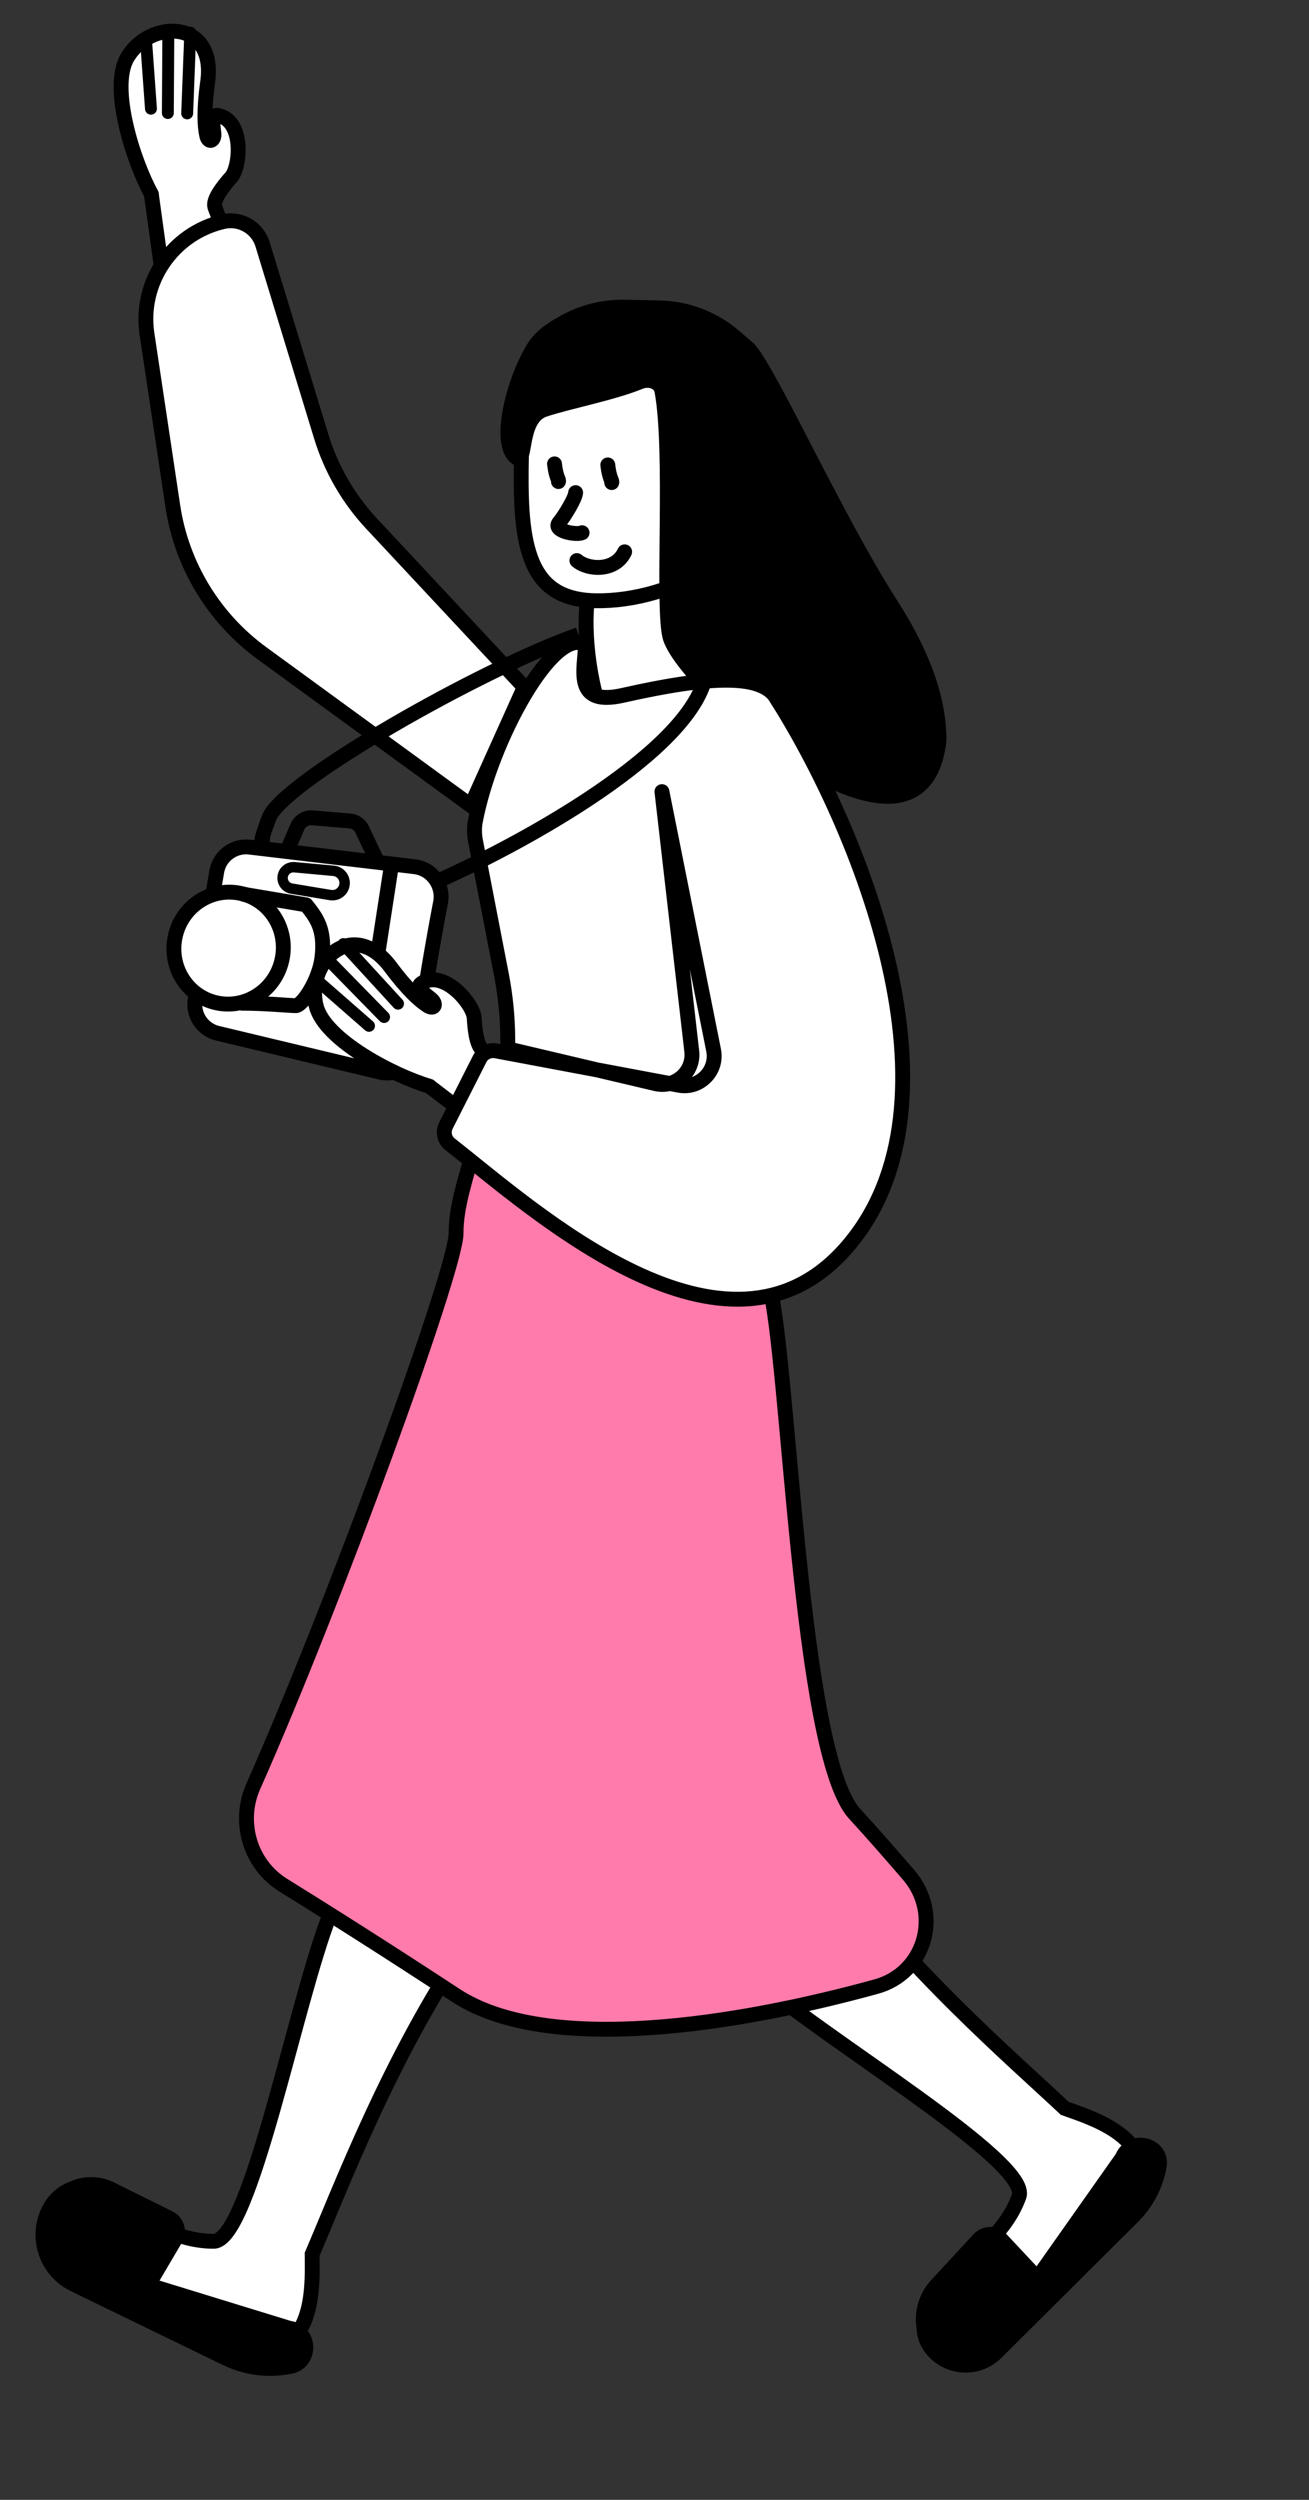 <?xml version="1.0" encoding="UTF-8"?> <svg xmlns="http://www.w3.org/2000/svg" width="88" height="168" viewBox="0 0 88 168" fill="none"><rect x="0" y="0" width="88" height="168" fill="#333333" stroke="none"/> <path d="M46.24 44.528C45.131 43.857 44.688 40.953 45.16 39.503C42.879 38.653 39.833 38.143 39.501 40.278C39.168 42.413 39.667 46.85 40.922 48.972L49.401 47.298C49.569 47.474 48.117 45.663 46.24 44.528Z" fill="white" stroke="black"></path> <path d="M35.056 30.509C35.004 33.225 35.019 35.693 35.679 37.495C36.002 38.38 36.472 39.075 37.144 39.559C37.815 40.042 38.733 40.347 40.011 40.372C42.616 40.422 45.535 39.58 47.806 38.075C50.08 36.57 51.632 34.456 51.68 31.983C51.731 29.379 51.04 27.276 49.74 25.816C48.446 24.362 46.494 23.488 43.898 23.438C41.252 23.387 39.066 23.92 37.54 25.059C36.035 26.182 35.106 27.943 35.056 30.509Z" fill="white" stroke="black"></path> <path d="M35.838 23.44C34.429 25.808 33.468 29.916 34.734 30.77C35.419 31.233 34.862 28.106 36.582 27.526C38.167 26.991 41.189 26.418 43.017 25.664C43.624 25.413 44.384 25.636 44.501 26.282C45.253 30.421 44.513 40.35 45.017 42.715C45.724 46.035 61.967 60.172 63.126 49.742C63.127 46.509 61.641 43.352 59.897 40.631C56.166 34.811 51.816 25.101 50.339 23.452L49.378 22.625C47.967 21.41 46.176 20.726 44.315 20.69L41.985 20.645C40.563 20.617 39.159 20.969 37.918 21.664L37.691 21.792C36.956 22.204 36.269 22.716 35.838 23.44Z" fill="black" stroke="black"></path> <path d="M40.86 31.244C40.961 32.172 41.178 32.296 41.125 32.431M37.278 31.175C37.379 32.102 37.596 32.226 37.543 32.362" stroke="black" stroke-linecap="round"></path> <path d="M38.698 33.106C38.678 33.492 37.951 34.683 37.584 35.124C37.125 35.675 38.717 35.981 39.131 35.802M41.993 37.085C41.37 38.417 39.547 38.325 38.782 37.673" stroke="black" stroke-linecap="round"></path> <path d="M14.365 150.623C16.837 150.623 19.848 134.578 22.178 128.677C24.509 122.775 28.623 112.734 28.623 112.734L37.782 115.787C37.782 117.596 36.492 123.114 31.337 130.712C26.181 138.31 22.856 147.147 20.984 151.492C20.984 153.075 21.296 157.848 17.769 157.848C13.359 157.848 3.686 153.337 4.54 149.707C5.897 143.941 8.843 150.623 14.365 150.623Z" fill="white" stroke="black"></path> <path d="M68.505 147.614C69.349 145.291 55.296 136.983 50.545 132.778C45.794 128.572 37.761 121.277 37.761 121.277L48.324 109.612C50.025 110.23 50.203 117.425 55.584 124.865C60.966 132.305 68.136 138.447 71.582 141.69C73.069 142.231 77.662 143.566 76.457 146.882C74.952 151.027 67.409 158.579 64.289 156.536C59.332 153.292 66.62 152.805 68.505 147.614Z" fill="white" stroke="black"></path> <path d="M11.793 150.466L9.973 153.557L19.425 156.463C20.923 156.661 20.943 158.82 19.45 159.046L19.156 159.091C17.809 159.295 16.432 159.085 15.207 158.49L4.975 153.522C3.045 152.584 2.312 150.207 3.381 148.346C3.701 147.789 4.198 147.354 4.793 147.112L4.991 147.032C5.786 146.708 6.683 146.74 7.453 147.121L11.374 149.062C11.895 149.32 12.087 149.965 11.793 150.466Z" fill="black" stroke="black"></path> <path d="M67.289 150.476L69.74 153.096L75.448 145.002C76.023 143.574 78.206 144.102 77.924 145.615C77.686 146.885 77.069 148.054 76.153 148.965L66.97 158.1C65.691 159.372 63.576 159.188 62.536 157.715C62.31 157.396 62.171 157.023 62.132 156.634L62.088 156.197C61.992 155.235 62.312 154.278 62.969 153.569L65.825 150.48C66.219 150.054 66.893 150.052 67.289 150.476Z" fill="black" stroke="black"></path> <path d="M51.687 86.277C50.848 83.339 49.099 79.362 47.808 75.953C46.761 73.19 43.75 71.176 40.853 71.755L36.108 72.705C34.056 73.115 32.498 74.769 31.963 76.792C31.329 79.19 30.658 80.995 30.658 82.903C30.658 85.305 22.508 107.715 17.029 120.044C15.961 122.447 16.808 125.308 19.044 126.692C21.893 128.455 25.899 130.986 30.658 134.104C36.82 138.141 49.625 136.063 58.908 133.506C62.22 132.594 63.329 128.618 61.091 126.011C59.888 124.61 58.617 123.162 57.454 121.893C53.723 117.823 53.045 91.026 51.687 86.277Z" fill="#FF7BAC" stroke="black"></path> <path d="M29.617 60.646C29.14 63.144 28.504 66.777 28.033 70.333C27.875 71.525 26.725 72.334 25.555 72.054L14.629 69.44C13.605 69.195 12.947 68.199 13.122 67.162L14.57 58.583C14.748 57.531 15.719 56.804 16.778 56.93L27.873 58.246C29.04 58.384 29.838 59.492 29.617 60.646Z" fill="white" stroke="black"></path> <path d="M26.27 58.442L24.233 71.671" stroke="black"></path> <path d="M18.94 64.572C18.454 66.606 16.454 67.851 14.492 67.381C12.53 66.912 11.311 64.897 11.797 62.863C12.284 60.83 14.283 59.585 16.245 60.054C18.207 60.524 19.427 62.538 18.94 64.572Z" fill="white" stroke="black"></path> <path d="M19.433 56.86L19.995 55.56C20.166 55.166 20.569 54.925 20.996 54.961L23.521 55.171C23.876 55.201 24.189 55.417 24.342 55.739L25.28 57.718" stroke="black"></path> <path d="M22.211 60.152L19.604 59.718C19.17 59.646 18.899 59.206 19.031 58.786C19.133 58.46 19.449 58.249 19.789 58.281L22.421 58.522C22.943 58.57 23.288 59.087 23.131 59.587C23.009 59.978 22.616 60.22 22.211 60.152Z" stroke="black" stroke-width="0.7"></path> <path d="M16.477 59.61C16.205 59.564 15.947 59.748 15.901 60.02C15.855 60.292 16.039 60.55 16.311 60.596L16.477 59.61ZM20.582 60.81L20.975 60.501C20.899 60.403 20.788 60.337 20.666 60.317L20.582 60.81ZM21.65 64.308L21.153 64.251L21.65 64.308ZM19.885 67.584L19.88 67.084L19.885 67.584ZM16.265 66.921C15.989 66.923 15.766 67.148 15.768 67.424C15.77 67.7 15.996 67.923 16.272 67.921L16.265 66.921ZM16.311 60.596L20.499 61.303L20.666 60.317L16.477 59.61L16.311 60.596ZM20.189 61.119C20.529 61.55 20.801 61.894 20.981 62.346C21.156 62.786 21.254 63.365 21.153 64.251L22.147 64.364C22.262 63.349 22.157 62.6 21.91 61.977C21.668 61.367 21.299 60.912 20.975 60.501L20.189 61.119ZM21.153 64.251C21.073 64.957 20.772 65.708 20.431 66.286C20.262 66.574 20.093 66.802 19.953 66.952C19.883 67.027 19.83 67.071 19.798 67.093C19.754 67.123 19.788 67.085 19.88 67.084L19.89 68.084C20.09 68.082 20.255 67.991 20.358 67.921C20.472 67.844 20.582 67.743 20.683 67.635C20.887 67.418 21.098 67.125 21.293 66.793C21.683 66.132 22.047 65.246 22.147 64.364L21.153 64.251ZM19.88 67.084C19.73 67.085 19.213 67.045 18.498 67.001C17.81 66.958 16.978 66.916 16.265 66.921L16.272 67.921C16.948 67.916 17.751 67.957 18.437 67.999C19.096 68.04 19.692 68.086 19.89 68.084L19.88 67.084Z" fill="black"></path> <path d="M26.249 64.98C23.692 61.568 20.509 64.704 21.262 67.624C21.847 69.892 26.451 72.284 28.857 72.995L33.748 76.735C34.204 77.083 34.858 76.978 35.181 76.505L36.665 74.334C36.75 74.21 36.813 74.069 36.804 73.919C36.699 72.275 32.843 70.797 32.505 70.607C32.064 70.359 31.929 69.31 31.88 68.418C31.831 67.526 30.042 65.361 28.596 65.946C27.774 66.279 28.368 66.642 28.975 67.135C29.385 67.469 29.201 67.874 28.753 67.592C28.191 67.238 27.367 66.473 26.249 64.98Z" fill="white"></path> <path d="M28.857 72.995C28.79 72.976 28.928 73.016 28.857 72.995ZM28.857 72.995C26.451 72.284 21.847 69.892 21.262 67.624C20.509 64.704 23.692 61.568 26.249 64.98C27.367 66.473 28.191 67.238 28.753 67.592C29.201 67.874 29.385 67.469 28.975 67.135C28.368 66.642 27.774 66.279 28.596 65.946C30.042 65.361 31.831 67.526 31.88 68.418C31.929 69.31 32.064 70.359 32.505 70.607C32.843 70.797 36.699 72.275 36.804 73.919C36.813 74.069 36.75 74.21 36.665 74.334L35.181 76.505C34.858 76.978 34.204 77.083 33.748 76.735L28.857 72.995Z" stroke="black" stroke-linecap="round" stroke-linejoin="round"></path> <path d="M26.759 67.451L23.085 63.446M25.82 68.349L22.013 64.459M24.808 68.941L21.22 65.804" stroke="black" stroke-width="0.8" stroke-linecap="round"></path> <path d="M13.96 5.506C14.545 1.282 10.077 1.27 8.557 3.873C7.375 5.896 8.962 10.836 10.171 13.035L11.013 19.134C11.091 19.702 11.63 20.088 12.193 19.979L14.775 19.482C14.922 19.453 15.066 19.397 15.165 19.285C16.248 18.043 14.549 14.279 14.443 13.907C14.304 13.419 14.947 12.58 15.54 11.911C16.133 11.243 16.386 8.446 14.947 7.844C14.129 7.501 14.295 8.178 14.379 8.955C14.436 9.481 14.02 9.639 13.9 9.123C13.751 8.477 13.703 7.354 13.96 5.506Z" fill="white"></path> <path d="M10.171 13.035C10.137 12.974 10.207 13.1 10.171 13.035ZM10.171 13.035C8.962 10.836 7.375 5.896 8.557 3.873C10.077 1.27 14.545 1.282 13.96 5.506C13.703 7.354 13.751 8.477 13.9 9.123C14.02 9.639 14.436 9.481 14.379 8.955C14.295 8.178 14.129 7.501 14.947 7.844C16.386 8.446 16.133 11.243 15.54 11.911C14.947 12.58 14.304 13.419 14.443 13.907C14.549 14.279 16.248 18.043 15.165 19.285C15.066 19.397 14.922 19.453 14.775 19.482L12.193 19.979C11.63 20.088 11.091 19.702 11.013 19.134L10.171 13.035Z" stroke="black" stroke-linecap="round" stroke-linejoin="round"></path> <path d="M12.583 7.62L12.792 2.189M11.284 7.597L11.317 2.154M10.148 7.305L9.807 2.551" stroke="black" stroke-width="0.8" stroke-linecap="round"></path> <path d="M41.864 46.732C47.853 45.377 50.983 45.366 52.068 46.732C57.703 55.501 65.384 74.095 56.927 83.83C48.812 93.171 35.823 81.25 30.261 76.903C29.878 76.604 29.758 76.079 29.978 75.644L32.252 71.153C32.453 70.756 32.892 70.54 33.329 70.622L40.136 71.899L34.135 70.483L34.135 69.909C34.135 68.441 33.994 66.976 33.715 65.535L31.972 56.538C31.886 56.094 31.872 55.64 31.957 55.197C33.02 49.636 37.274 42.004 39.353 43.325C39.353 44.897 38.456 47.503 41.864 46.732Z" fill="white"></path> <path d="M41.864 46.732L41.753 46.244L41.864 46.732ZM52.068 46.732L52.489 46.462L52.475 46.441L52.46 46.421L52.068 46.732ZM56.927 83.83L57.304 84.158L56.927 83.83ZM30.261 76.903L29.953 77.297L29.953 77.297L30.261 76.903ZM29.978 75.644L29.532 75.419L29.532 75.419L29.978 75.644ZM32.252 71.153L31.806 70.927L31.806 70.927L32.252 71.153ZM33.329 70.622L33.421 70.13L33.421 70.13L33.329 70.622ZM45.642 72.933L45.735 72.441L45.642 72.933ZM47.973 70.575L47.482 70.673L47.973 70.575ZM44.499 53.199L44.99 53.101C44.937 52.838 44.687 52.664 44.422 52.705C44.157 52.747 43.972 52.99 44.003 53.256L44.499 53.199ZM46.506 70.65L47.002 70.593L46.506 70.65ZM33.715 65.535L33.224 65.63L33.715 65.535ZM31.972 56.538L32.463 56.443L32.463 56.443L31.972 56.538ZM44.06 72.825L44.174 72.338L44.174 72.338L44.06 72.825ZM34.135 70.483L33.635 70.483L33.635 70.879L34.02 70.97L34.135 70.483ZM31.957 55.197L32.448 55.29L31.957 55.197ZM39.353 43.325L39.853 43.325L39.853 43.05L39.621 42.903L39.353 43.325ZM34.135 69.909L33.635 69.909L33.635 69.909L34.135 69.909ZM41.974 47.22C44.959 46.545 47.195 46.213 48.805 46.212C50.442 46.21 51.285 46.55 51.677 47.043L52.46 46.421C51.766 45.547 50.502 45.21 48.804 45.212C47.081 45.213 44.757 45.565 41.753 46.244L41.974 47.22ZM51.648 47.002C54.441 51.349 57.742 58.136 59.294 65.029C60.851 71.942 60.618 78.818 56.549 83.502L57.304 84.158C61.693 79.107 61.848 71.819 60.27 64.809C58.687 57.779 55.33 50.884 52.489 46.462L51.648 47.002ZM56.549 83.502C54.609 85.736 52.402 86.68 50.093 86.8C47.762 86.922 45.291 86.208 42.851 85.048C37.959 82.723 33.384 78.71 30.569 76.509L29.953 77.297C32.7 79.444 37.4 83.564 42.422 85.951C44.939 87.147 47.584 87.933 50.145 87.799C52.727 87.664 55.187 86.595 57.304 84.158L56.549 83.502ZM30.424 75.87L32.698 71.379L31.806 70.927L29.532 75.419L30.424 75.87ZM33.237 71.113L40.044 72.391L40.229 71.408L33.421 70.13L33.237 71.113ZM40.044 72.391L44.929 73.307L45.114 72.325L40.229 71.408L40.044 72.391ZM44.929 73.307L45.55 73.424L45.735 72.441L45.114 72.325L44.929 73.307ZM48.463 70.477L44.99 53.101L44.009 53.297L47.482 70.673L48.463 70.477ZM44.003 53.256L46.009 70.707L47.002 70.593L44.996 53.142L44.003 53.256ZM34.206 65.44L32.463 56.443L31.481 56.633L33.224 65.63L34.206 65.44ZM44.174 72.338L40.251 71.413L40.022 72.386L43.945 73.311L44.174 72.338ZM40.251 71.413L34.25 69.997L34.02 70.97L40.022 72.386L40.251 71.413ZM32.448 55.29C32.967 52.575 34.273 49.331 35.703 46.937C36.42 45.736 37.148 44.784 37.798 44.218C38.124 43.934 38.402 43.773 38.623 43.708C38.828 43.648 38.968 43.673 39.085 43.747L39.621 42.903C39.219 42.647 38.771 42.622 38.341 42.748C37.928 42.869 37.523 43.131 37.141 43.464C36.376 44.131 35.584 45.186 34.845 46.424C33.362 48.905 32.01 52.258 31.465 55.103L32.448 55.29ZM38.853 43.325C38.853 43.697 38.801 44.1 38.767 44.595C38.736 45.053 38.723 45.574 38.847 46.037C38.979 46.526 39.272 46.977 39.845 47.209C40.38 47.426 41.084 47.421 41.974 47.22L41.753 46.244C40.94 46.428 40.477 46.386 40.222 46.283C40.005 46.195 39.884 46.04 39.813 45.778C39.736 45.489 39.734 45.112 39.765 44.663C39.793 44.251 39.853 43.739 39.853 43.325L38.853 43.325ZM33.635 69.909L33.635 70.483L34.635 70.483L34.635 69.909L33.635 69.909ZM33.224 65.63C33.497 67.04 33.635 68.473 33.635 69.909L34.635 69.909C34.635 68.409 34.491 66.912 34.206 65.44L33.224 65.63ZM46.009 70.707C46.098 71.482 45.589 72.151 44.895 72.332L45.147 73.3C46.295 73.001 47.152 71.891 47.002 70.593L46.009 70.707ZM44.895 72.332C44.671 72.391 44.426 72.398 44.174 72.338L43.945 73.311C44.358 73.409 44.768 73.398 45.147 73.3L44.895 72.332ZM45.55 73.424C47.291 73.751 48.81 72.213 48.463 70.477L47.482 70.673C47.691 71.715 46.779 72.637 45.735 72.441L45.55 73.424ZM30.569 76.509C30.372 76.355 30.313 76.09 30.424 75.87L29.532 75.419C29.203 76.068 29.383 76.852 29.953 77.297L30.569 76.509ZM32.698 71.379C32.799 71.18 33.018 71.072 33.237 71.113L33.421 70.13C32.766 70.007 32.107 70.332 31.806 70.927L32.698 71.379ZM32.463 56.443C32.387 56.051 32.377 55.662 32.448 55.29L31.465 55.103C31.367 55.619 31.386 56.138 31.481 56.633L32.463 56.443Z" fill="black"></path> <path d="M24.977 35.186L35.244 46.18L31.66 54.144L17.612 43.901C14.37 41.537 12.211 37.973 11.616 34.006L9.881 22.444C9.362 18.98 11.587 15.697 14.996 14.896C16.147 14.626 17.309 15.295 17.654 16.425L21.595 29.329C22.262 31.513 23.419 33.517 24.977 35.186Z" fill="white" stroke="black"></path> <path d="M29.242 59.293C34.554 56.962 45.601 51.025 47.301 45.926" stroke="black"></path> <path d="M38.891 42.651C32.281 44.982 19.01 52.547 18.089 54.955C17.169 57.363 17.706 56.755 18.089 56.814" stroke="black"></path> </svg> 